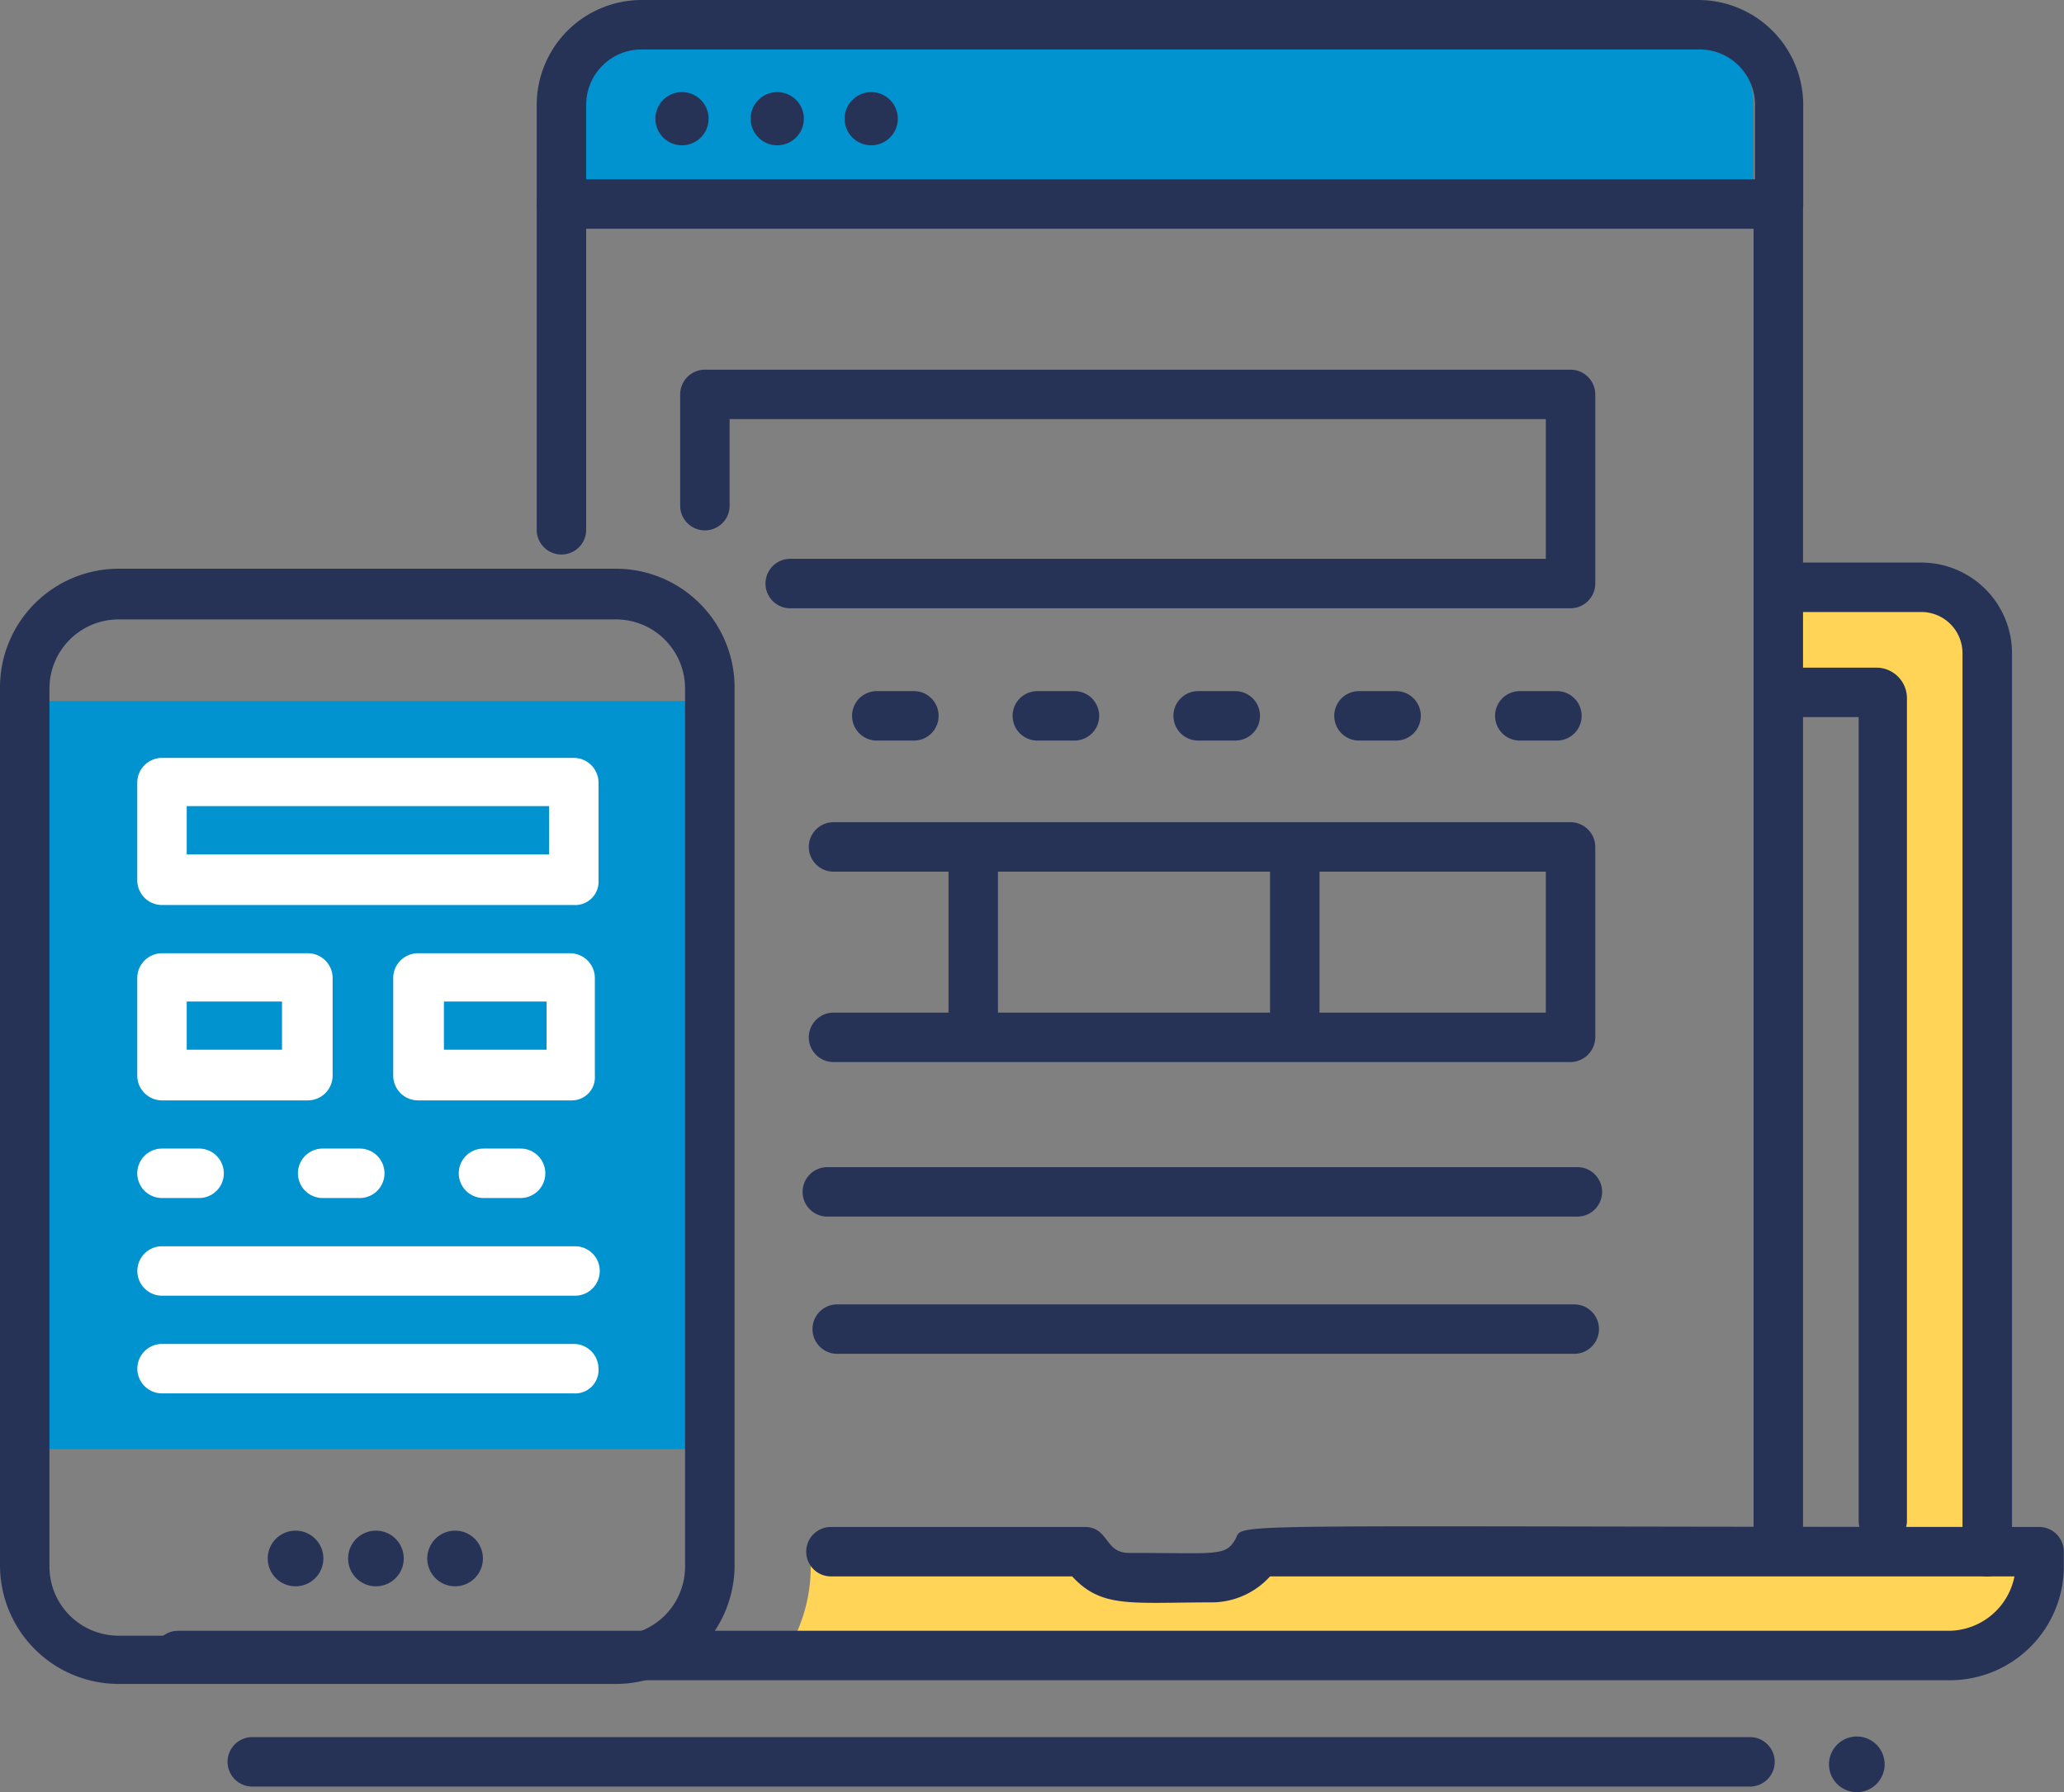 <svg id="Group_4563" data-name="Group 4563" xmlns="http://www.w3.org/2000/svg" width="51.335" height="44.583" viewBox="0 0 51.335 44.583">
  <rect x="0" y="0" width="51.335" height="44.583" fill="#808080" stroke="none"/>
  <g id="Group_4474" data-name="Group 4474" transform="translate(19.5 38.57)">
    <path id="Path_1842" data-name="Path 1842" d="M75.18,125.431c-.492.83-1.138.646-3.2.646a1.28,1.28,0,0,1-1.107-.646H64.046a3.99,3.99,0,0,1-.646,2.584H92.343a2.271,2.271,0,0,0,2.276-2.276V125.4H75.18Z" transform="translate(-63.4 -125.4)" fill="#ffd457"/>
  </g>
  <g id="Group_4475" data-name="Group 4475" transform="translate(45.49 43.199)">
    <path id="Path_1843" data-name="Path 1843" d="M149.284,141.142a.692.692,0,0,0-1.384,0A.692.692,0,1,0,149.284,141.142Z" transform="translate(-147.9 -140.45)" fill="#263357"/>
  </g>
  <g id="Group_4476" data-name="Group 4476" transform="translate(5.675 43.214)">
    <path id="Path_1844" data-name="Path 1844" d="M56.3,141.73H19.05a.615.615,0,0,1,0-1.23H56.3A.615.615,0,0,1,56.3,141.73Z" transform="translate(-18.45 -140.5)" fill="#263357"/>
  </g>
  <g id="Group_4490" data-name="Group 4490" transform="translate(0 14.148)">
    <g id="Group_4477" data-name="Group 4477" transform="translate(0.677 3.291)">
      <rect id="Rectangle_2612" data-name="Rectangle 2612" width="17.163" height="18.608" fill="#0093d0"/>
    </g>
    <g id="Group_4478" data-name="Group 4478">
      <path id="Path_1845" data-name="Path 1845" d="M15.317,73.743H2.953A2.953,2.953,0,0,1,0,70.79V48.953A2.953,2.953,0,0,1,2.953,46H15.317a2.953,2.953,0,0,1,2.953,2.953V70.79A2.953,2.953,0,0,1,15.317,73.743ZM2.953,47.261A1.72,1.72,0,0,0,1.23,48.983V70.821a1.72,1.72,0,0,0,1.722,1.722H15.317a1.72,1.72,0,0,0,1.722-1.722V48.983a1.72,1.72,0,0,0-1.722-1.722H2.953Z" transform="translate(0 -46)" fill="#263357"/>
    </g>
    <g id="Group_4482" data-name="Group 4482" transform="translate(6.659 23.929)">
      <g id="Group_4479" data-name="Group 4479" transform="translate(3.968)">
        <path id="Path_1846" data-name="Path 1846" d="M35.242,125.183a.692.692,0,1,1,0-1.384A.692.692,0,1,1,35.242,125.183Z" transform="translate(-34.55 -123.798)" fill="#263357"/>
      </g>
      <g id="Group_4480" data-name="Group 4480" transform="translate(1.999)">
        <path id="Path_1847" data-name="Path 1847" d="M28.842,125.183a.692.692,0,1,1,0-1.384A.692.692,0,1,1,28.842,125.183Z" transform="translate(-28.15 -123.798)" fill="#263357"/>
      </g>
      <g id="Group_4481" data-name="Group 4481">
        <path id="Path_1848" data-name="Path 1848" d="M22.342,125.183a.692.692,0,1,1,0-1.384A.692.692,0,1,1,22.342,125.183Z" transform="translate(-21.65 -123.798)" fill="#263357"/>
      </g>
    </g>
    <g id="Group_4489" data-name="Group 4489" transform="translate(3.406 4.706)">
      <g id="Group_4483" data-name="Group 4483" transform="translate(0.008)">
        <path id="Path_1849" data-name="Path 1849" d="M21.957,64.96H11.715a.617.617,0,0,1-.615-.615v-2.43a.617.617,0,0,1,.615-.615H21.957a.617.617,0,0,1,.615.615v2.43A.581.581,0,0,1,21.957,64.96ZM12.33,63.7h9.012V62.5H12.33Z" transform="translate(-11.1 -61.3)" fill="#fff"/>
      </g>
      <g id="Group_4484" data-name="Group 4484" transform="translate(0.008 4.86)">
        <path id="Path_1850" data-name="Path 1850" d="M15.345,80.76H11.715a.617.617,0,0,1-.615-.615v-2.43a.617.617,0,0,1,.615-.615h3.629a.617.617,0,0,1,.615.615v2.43A.617.617,0,0,1,15.345,80.76ZM12.33,79.5H14.7V78.3H12.33Z" transform="translate(-11.1 -77.1)" fill="#fff"/>
      </g>
      <g id="Group_4485" data-name="Group 4485" transform="translate(6.374 4.86)">
        <path id="Path_1851" data-name="Path 1851" d="M36.229,80.76H32.415a.617.617,0,0,1-.615-.615v-2.43a.617.617,0,0,1,.615-.615H36.2a.617.617,0,0,1,.615.615v2.43A.573.573,0,0,1,36.229,80.76ZM33.061,79.5h2.553V78.3H33.061Z" transform="translate(-31.8 -77.1)" fill="#fff"/>
      </g>
      <g id="Group_4486" data-name="Group 4486" transform="translate(0.023 9.719)">
        <path id="Path_1852" data-name="Path 1852" d="M20.669,94.13h-.923a.615.615,0,0,1,0-1.23h.923a.615.615,0,0,1,0,1.23Zm-4,0h-.923a.615.615,0,0,1,0-1.23h.923a.615.615,0,0,1,0,1.23Zm-4,0H11.75a.615.615,0,0,1,0-1.23h.923a.615.615,0,0,1,0,1.23Z" transform="translate(-11.15 -92.9)" fill="#fff"/>
      </g>
      <g id="Group_4487" data-name="Group 4487" transform="translate(0 12.149)">
        <path id="Path_1853" data-name="Path 1853" d="M21.971,102.03H11.7a.615.615,0,1,1,0-1.23H21.971a.615.615,0,1,1,0,1.23Z" transform="translate(-11.075 -100.8)" fill="#fff"/>
      </g>
      <g id="Group_4488" data-name="Group 4488" transform="translate(0 14.579)">
        <path id="Path_1854" data-name="Path 1854" d="M21.94,109.93H11.7a.615.615,0,1,1,0-1.23H21.94a.617.617,0,0,1,.615.615A.581.581,0,0,1,21.94,109.93Z" transform="translate(-11.075 -108.7)" fill="#fff"/>
      </g>
    </g>
  </g>
  <g id="Group_4491" data-name="Group 4491" transform="translate(44.045 14.61)">
    <path id="Path_1855" data-name="Path 1855" d="M148.429,71.552V49.192a1.687,1.687,0,0,0-1.692-1.692h-3.383l-.154,2.491h2.645v21.53h2.584Z" transform="translate(-143.2 -47.5)" fill="#ffd457"/>
  </g>
  <g id="Group_4492" data-name="Group 4492" transform="translate(13.779 0.8)">
    <path id="Path_1856" data-name="Path 1856" d="M74.635,4.384A1.792,1.792,0,0,0,72.82,2.6H46.615A1.812,1.812,0,0,0,44.8,4.384V6.968H74.635Z" transform="translate(-44.8 -2.6)" fill="#0093d0"/>
  </g>
  <g id="Group_4493" data-name="Group 4493" transform="translate(13.349 4.475)">
    <path id="Path_1857" data-name="Path 1857" d="M43.4,23.27V15.15a.615.615,0,0,1,1.23,0v8.089A.615.615,0,0,1,43.4,23.27Z" transform="translate(-43.4 -14.55)" fill="#263357"/>
  </g>
  <g id="Group_4494" data-name="Group 4494" transform="translate(43.614 4.475)">
    <path id="Path_1858" data-name="Path 1858" d="M141.8,48.183V15.15a.615.615,0,0,1,1.23,0V48.183A.615.615,0,1,1,141.8,48.183Z" transform="translate(-141.8 -14.55)" fill="#263357"/>
  </g>
  <g id="Group_4495" data-name="Group 4495" transform="translate(13.349)">
    <path id="Path_1859" data-name="Path 1859" d="M74.25,5.69H44.015a.617.617,0,0,1-.615-.615V2.614A2.612,2.612,0,0,1,46.014,0H72.281A2.612,2.612,0,0,1,74.9,2.614V5.075A.605.605,0,0,1,74.25,5.69ZM44.63,4.46H73.7V2.614A1.378,1.378,0,0,0,72.312,1.23h-26.3A1.378,1.378,0,0,0,44.63,2.614Z" transform="translate(-43.4)" fill="#263357"/>
  </g>
  <g id="Group_4496" data-name="Group 4496" transform="translate(44.06 13.995)">
    <path id="Path_1860" data-name="Path 1860" d="M148,70.106V47.745a1.024,1.024,0,0,0-1.015-1.015H143.85a.615.615,0,0,1,0-1.23h3.137a2.258,2.258,0,0,1,2.245,2.245V70.106A.615.615,0,0,1,148,70.106Z" transform="translate(-143.25 -45.5)" fill="#263357"/>
  </g>
  <g id="Group_4497" data-name="Group 4497" transform="translate(44.06 16.609)">
    <path id="Path_1861" data-name="Path 1861" d="M145.418,75.223V55.23H143.85a.615.615,0,0,1,0-1.23h2a.761.761,0,0,1,.769.769V75.223A.6.6,0,1,1,145.418,75.223Zm.461-19.992Z" transform="translate(-143.25 -54)" fill="#263357"/>
  </g>
  <g id="Group_4498" data-name="Group 4498" transform="translate(3.829 37.969)">
    <path id="Path_1862" data-name="Path 1862" d="M57.094,127.277H13.05a.615.615,0,0,1,0-1.23H57.094a1.678,1.678,0,0,0,1.63-1.353H40.209a1.966,1.966,0,0,1-1.415.646c-2.061,0-2.768.154-3.506-.646h-6a.615.615,0,0,1,0-1.23h6.305c.615,0,.492.646,1.107.646,2.184,0,2.4.092,2.645-.338s-.923-.308,19.992-.308a.617.617,0,0,1,.615.615v.338A2.836,2.836,0,0,1,57.094,127.277Z" transform="translate(-12.45 -123.447)" fill="#263357"/>
  </g>
  <g id="Group_4499" data-name="Group 4499" transform="translate(16.301 2.307)">
    <path id="Path_1863" data-name="Path 1863" d="M53,8.146a.661.661,0,0,0,1.323,0A.661.661,0,0,0,53,8.146Z" transform="translate(-53 -7.5)" fill="#263357"/>
  </g>
  <g id="Group_4500" data-name="Group 4500" transform="translate(18.67 2.307)">
    <path id="Path_1864" data-name="Path 1864" d="M60.7,8.146a.661.661,0,0,0,1.323,0A.661.661,0,0,0,60.7,8.146Z" transform="translate(-60.7 -7.5)" fill="#263357"/>
  </g>
  <g id="Group_4501" data-name="Group 4501" transform="translate(21.007 2.307)">
    <path id="Path_1865" data-name="Path 1865" d="M68.3,8.146a.661.661,0,0,0,1.323,0A.661.661,0,0,0,68.3,8.146Z" transform="translate(-68.3 -7.5)" fill="#263357"/>
  </g>
  <g id="Group_4502" data-name="Group 4502" transform="translate(21.207 17.193)">
    <path id="Path_1866" data-name="Path 1866" d="M86.466,57.13h-.923a.615.615,0,0,1,0-1.23h.923a.615.615,0,0,1,0,1.23Zm-4,0h-.923a.615.615,0,0,1,0-1.23h.923a.615.615,0,0,1,0,1.23Zm-4,0h-.923a.615.615,0,0,1,0-1.23h.923a.615.615,0,1,1,0,1.23Zm-4,0h-.923a.615.615,0,0,1,0-1.23h.923a.615.615,0,1,1,0,1.23Zm-4,0H69.55a.615.615,0,0,1,0-1.23h.923a.615.615,0,1,1,0,1.23Z" transform="translate(-68.95 -55.9)" fill="#263357"/>
  </g>
  <g id="Group_4503" data-name="Group 4503" transform="translate(20.223 32.449)">
    <path id="Path_1867" data-name="Path 1867" d="M84.681,106.73H66.35a.615.615,0,0,1,0-1.23H84.681A.615.615,0,0,1,84.681,106.73Z" transform="translate(-65.75 -105.5)" fill="#263357"/>
  </g>
  <g id="Group_4504" data-name="Group 4504" transform="translate(19.977 29.035)">
    <path id="Path_1868" data-name="Path 1868" d="M84.189,95.63H65.55a.615.615,0,0,1,0-1.23h18.67A.615.615,0,0,1,84.189,95.63Z" transform="translate(-64.95 -94.4)" fill="#263357"/>
  </g>
  <g id="Group_4505" data-name="Group 4505" transform="translate(16.917 9.196)">
    <path id="Path_1869" data-name="Path 1869" d="M77.145,35.836H57.737a.615.615,0,0,1,0-1.23H76.53V31.13H56.23v2.153a.615.615,0,0,1-1.23,0V30.515a.617.617,0,0,1,.615-.615h21.53a.617.617,0,0,1,.615.615v4.706A.617.617,0,0,1,77.145,35.836Z" transform="translate(-55 -29.9)" fill="#263357"/>
  </g>
  <g id="Group_4506" data-name="Group 4506" transform="translate(20.131 20.454)">
    <path id="Path_1870" data-name="Path 1870" d="M84.381,72.467H66.05a.615.615,0,0,1,0-1.23H83.766V67.73H66.05a.615.615,0,0,1,0-1.23H84.381a.617.617,0,0,1,.615.615v4.706A.624.624,0,0,1,84.381,72.467Z" transform="translate(-65.45 -66.5)" fill="#263357"/>
  </g>
  <g id="Group_4507" data-name="Group 4507" transform="translate(23.591 20.684)">
    <path id="Path_1871" data-name="Path 1871" d="M76.7,72.064V67.85a.615.615,0,0,1,1.23,0v4.214A.615.615,0,0,1,76.7,72.064Z" transform="translate(-76.7 -67.25)" fill="#263357"/>
  </g>
  <g id="Group_4508" data-name="Group 4508" transform="translate(31.588 20.684)">
    <path id="Path_1872" data-name="Path 1872" d="M102.7,72.064V67.85a.615.615,0,0,1,1.23,0v4.214A.615.615,0,0,1,102.7,72.064Z" transform="translate(-102.7 -67.25)" fill="#263357"/>
  </g>
</svg>
